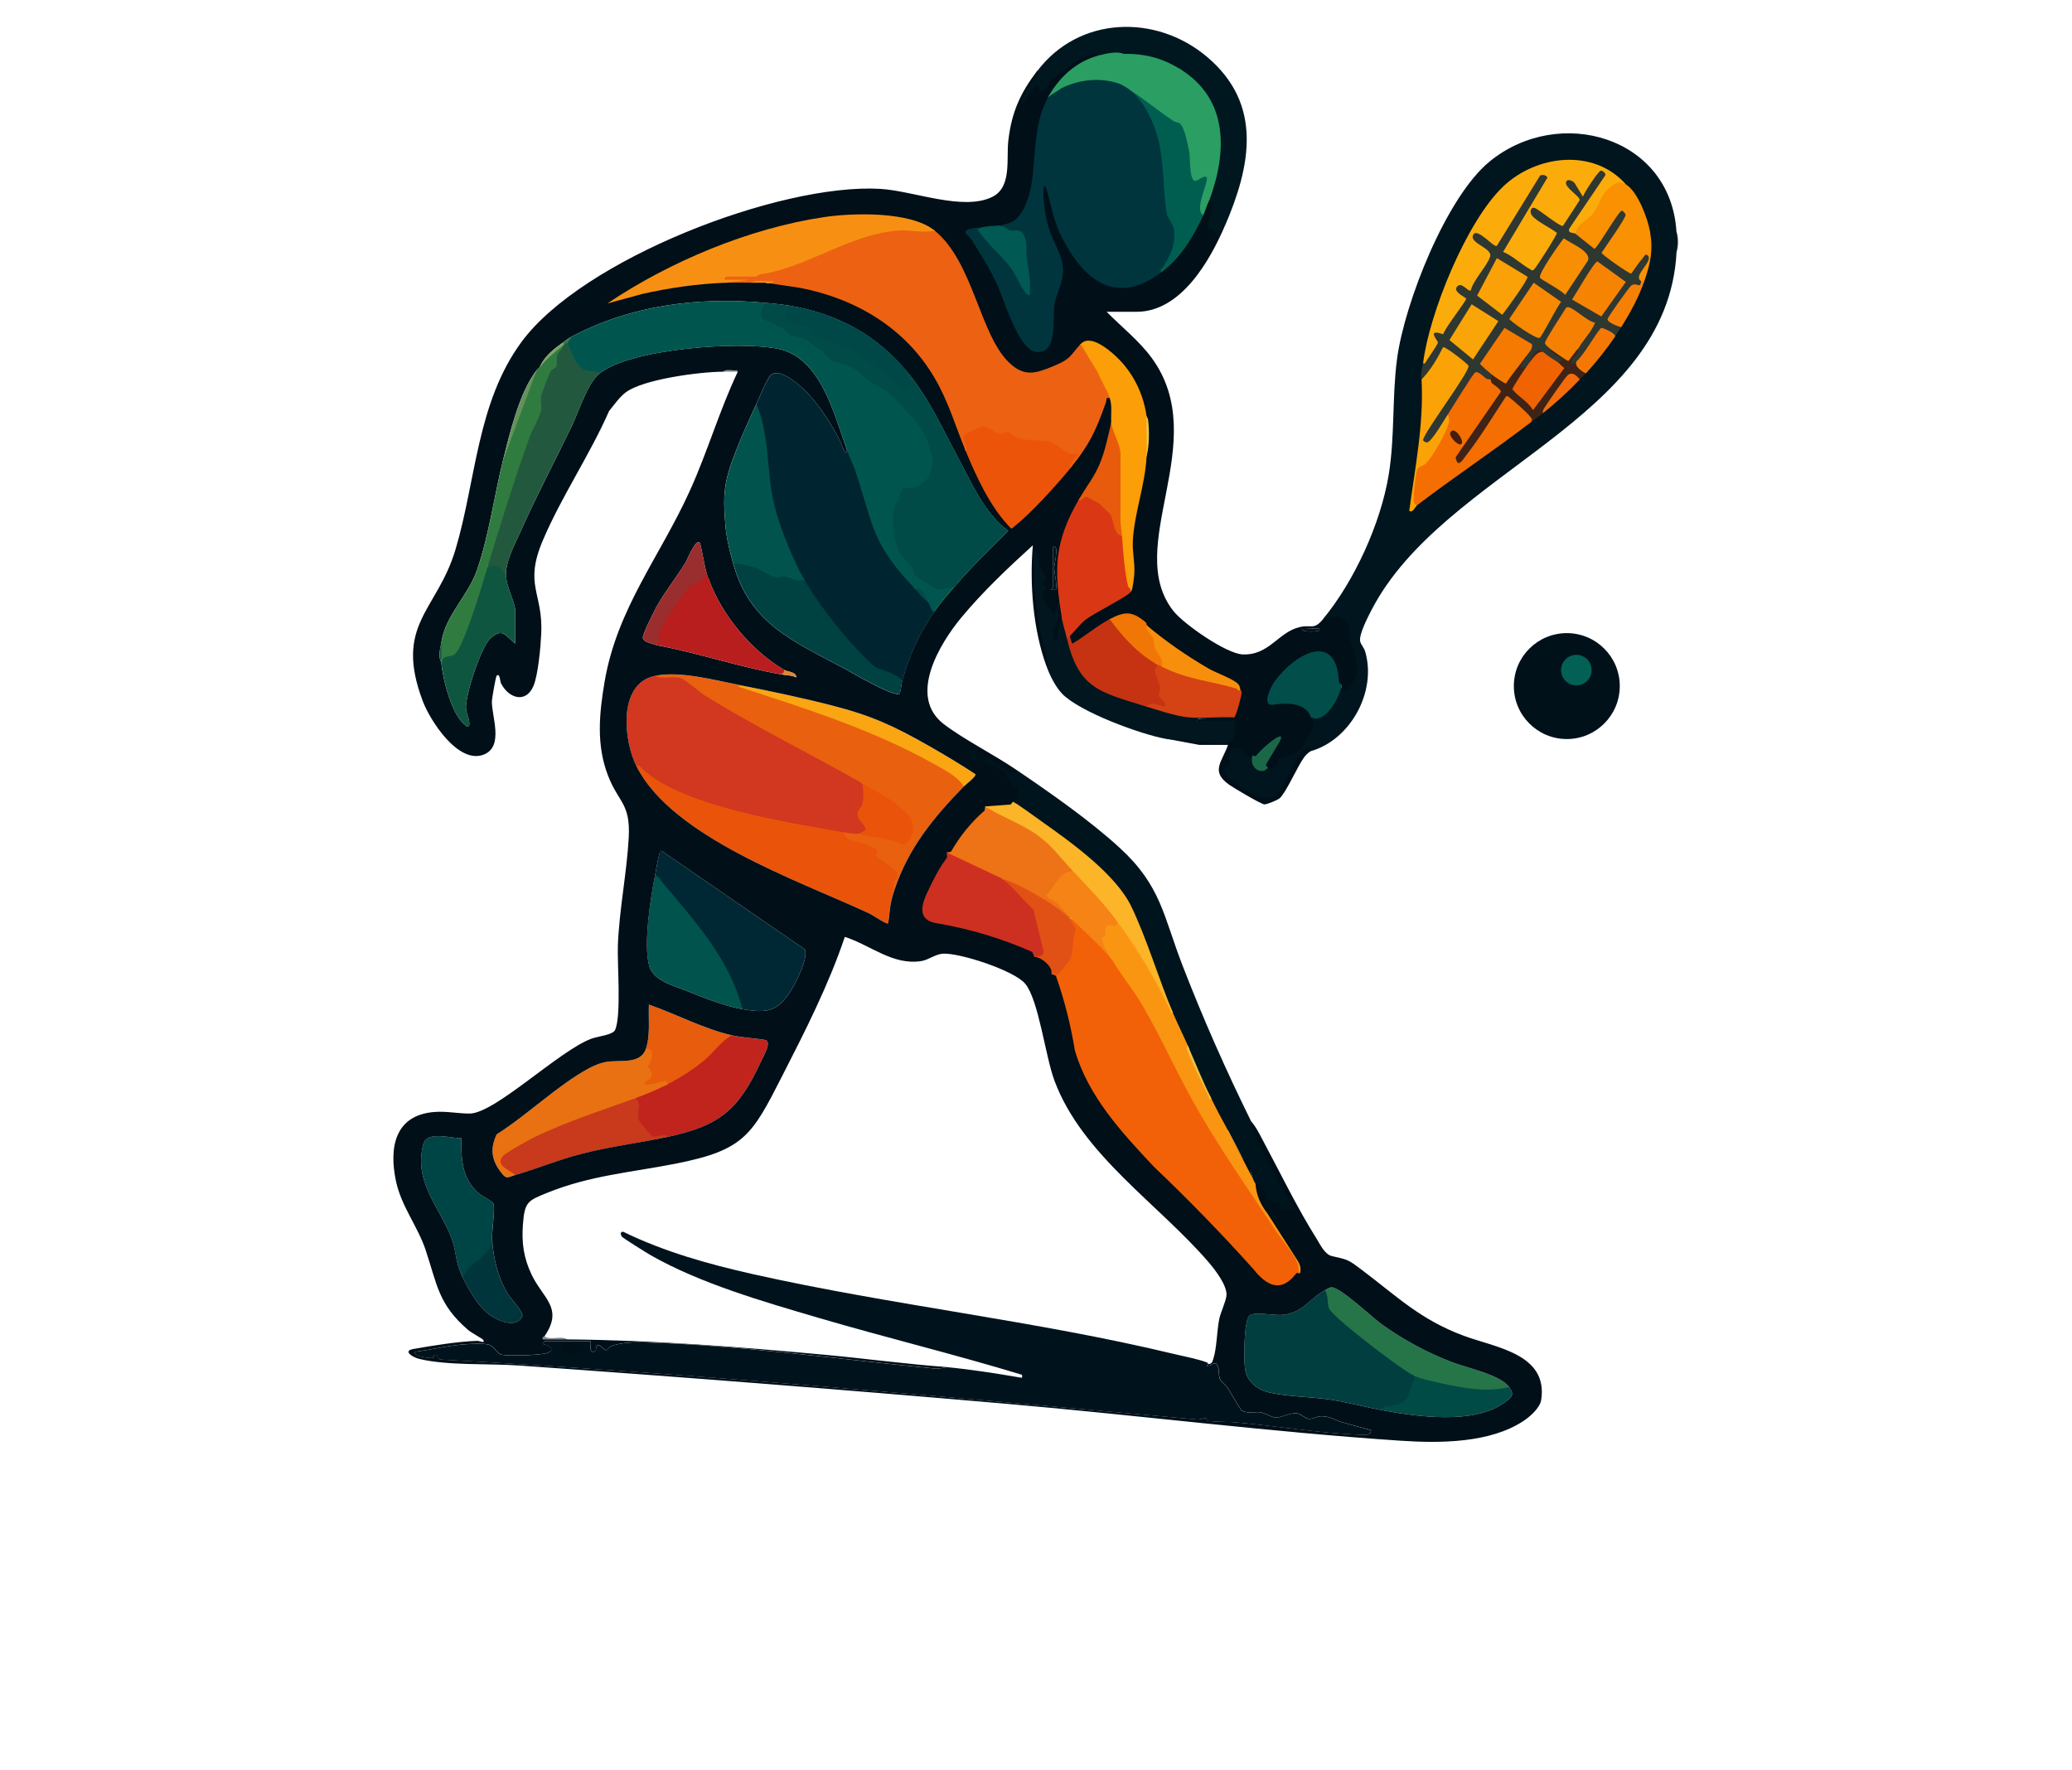 <svg xmlns="http://www.w3.org/2000/svg" width="55" height="47" viewBox="0 0 55 47" fill="none"><path d="M41.59 19.621C42.366 19.621 42.996 18.991 42.996 18.215C42.996 17.438 42.366 16.809 41.59 16.809C40.813 16.809 40.184 17.438 40.184 18.215C40.184 18.991 40.813 19.621 41.59 19.621Z" fill="#00111A"></path><path d="M44.504 6.69C44.512 6.525 44.514 6.324 44.504 6.16C44.572 6.283 44.573 6.559 44.504 6.69Z" fill="#B4BBBD"></path><path d="M41.843 18.197C42.068 18.197 42.249 18.015 42.249 17.791C42.249 17.567 42.068 17.385 41.843 17.385C41.619 17.385 41.438 17.567 41.438 17.791C41.438 18.015 41.619 18.197 41.843 18.197Z" fill="#026154"></path><path d="M26.888 21.289C26.898 21.232 26.983 20.974 26.97 20.963C26.963 20.957 26.88 20.972 26.827 20.922C26.769 20.868 26.695 20.667 26.6 20.578C26.435 20.424 25.985 20.253 25.763 20.229C25.687 20.221 25.617 20.27 25.541 20.252C25.465 20.234 25.195 20.063 25.135 19.984C25.373 19.944 25.414 20.182 25.665 20.065L25.627 19.865C25.729 19.822 25.808 19.813 25.919 19.831C26.122 19.865 25.973 19.94 25.991 20.106C26.114 20.167 26.154 19.98 26.174 19.984C26.209 19.992 26.626 20.291 26.712 20.343C26.775 20.381 26.9 20.494 26.97 20.432C27.87 21.043 28.926 21.779 29.724 22.511C30.821 23.517 30.88 24.314 31.385 25.621C31.931 27.035 32.544 28.419 33.21 29.77C33.616 30.594 34.032 31.413 34.514 32.197C34.418 32.345 34.301 32.172 34.209 32.177C34.153 32.18 34.109 32.248 34.086 32.248C34.018 32.249 33.925 32.024 33.863 31.99C33.772 31.942 33.673 32.016 33.663 32.01C33.611 31.976 33.462 31.495 33.333 31.442C33.219 31.474 33.158 31.354 33.251 31.279C33.191 31.067 33.111 30.906 33.01 30.794L32.599 30.015C32.347 29.816 32.169 29.48 32.15 29.159C31.909 28.719 31.675 28.254 31.538 27.773C31.305 27.562 31.124 27.188 31.13 26.876C30.798 26.249 30.549 25.58 30.305 24.913C29.962 23.705 29.061 22.921 28.085 22.219L26.889 21.378V21.289H26.888Z" fill="#00141E"></path><path d="M19.711 26.793C19.587 26.655 19.501 26.482 19.454 26.274C18.927 25.194 18.242 24.212 17.4 23.328L17.387 23.246C17.424 23.062 17.456 22.827 17.508 22.653C17.522 22.607 17.481 22.581 17.57 22.594L21.362 25.204C21.459 25.432 21.142 26.061 21.008 26.276C20.644 26.861 20.376 26.902 19.711 26.794V26.793Z" fill="#002834"></path><path d="M17.754 30.178C17.604 30.171 17.449 30.187 17.291 30.225C16.901 29.968 16.851 29.683 16.852 29.258L16.857 29.159L16.964 29.032C17.212 28.941 17.462 28.861 17.713 28.792L17.776 28.666C18.329 28.358 18.82 27.972 19.247 27.506L19.425 27.487C19.709 27.553 20.026 27.561 20.302 27.609C20.507 27.645 20.26 28.053 20.194 28.194C19.608 29.454 19.116 29.883 17.754 30.178Z" fill="#C0241D"></path><path d="M17.386 23.246C17.474 23.24 17.535 23.367 17.588 23.431C18.455 24.475 19.351 25.432 19.71 26.793C19.248 26.718 18.635 26.473 18.191 26.293C17.842 26.152 17.327 26.03 17.226 25.627C17.081 25.048 17.264 23.85 17.385 23.245L17.386 23.246Z" fill="#00544D"></path><path d="M12.29 33.929C12.063 33.473 12.129 33.239 11.972 32.84C11.652 32.028 10.969 31.361 11.239 30.37C11.335 30.018 11.967 30.222 12.248 30.218C12.235 30.775 12.264 31.307 12.716 31.686C12.813 31.768 13.075 31.888 13.097 31.958C13.146 32.118 13.05 32.665 13.063 32.909C13.059 33.116 13.05 33.286 12.868 33.415L12.511 33.713C12.447 33.828 12.373 33.9 12.289 33.928L12.29 33.929Z" fill="#004545"></path><path d="M19.425 27.487C19.141 27.644 18.955 27.93 18.71 28.138C18.421 28.384 18.048 28.617 17.712 28.792C17.541 28.704 17.469 28.878 17.243 28.877C16.667 28.874 17.221 28.594 17.226 28.564C17.241 28.466 17.112 28.388 17.106 28.316C17.1 28.258 17.359 28.036 17.142 27.854C17.268 27.498 17.208 27.045 17.224 26.672C17.95 26.925 18.667 27.311 19.426 27.487H19.425Z" fill="#E75C0D"></path><path d="M12.289 33.929C12.413 33.486 13.001 33.437 13.064 32.91C13.09 33.4 13.218 33.924 13.479 34.35C13.544 34.456 13.911 34.85 13.862 34.948C13.704 35.263 13.281 35.089 13.05 34.942C12.711 34.727 12.456 34.267 12.289 33.929Z" fill="#00353C"></path><path d="M29.497 25.449L29.652 25.546C30.413 26.646 31.08 27.812 31.652 29.045C32.55 30.544 33.469 31.997 34.409 33.407C34.515 33.549 34.55 33.683 34.514 33.809C34.346 34.046 34.077 34.271 33.769 34.207C33.486 34.149 32.799 33.264 32.558 33.012C31.267 31.67 29.046 29.819 28.499 28.059C28.314 27.466 28.207 26.33 27.908 25.856C27.846 25.753 27.945 25.734 28.036 25.802C28.063 25.795 28.322 25.461 28.351 25.399C28.369 25.361 28.469 24.72 28.466 24.684C28.373 24.566 28.35 24.468 28.398 24.389H28.439C28.895 24.587 29.216 25.044 29.499 25.449H29.497Z" fill="#F26108"></path><path d="M17.386 17.945C17.96 17.904 18.316 17.962 18.74 18.387C20.073 19.152 21.41 19.91 22.752 20.657L22.891 20.799C23.077 20.983 23.019 21.366 22.855 21.556L22.846 21.637C23.132 21.991 23.106 22.16 22.769 22.143C22.713 22.259 22.475 22.224 22.443 22.102L22.325 22.165C21.511 22.064 20.577 21.867 19.777 21.666C18.759 21.41 17.563 21.075 16.897 20.349C16.548 19.66 16.394 18.145 17.386 17.944V17.945Z" fill="#D2371F"></path><path d="M19.63 18.19C20.96 18.565 22.329 19.033 23.622 19.604C23.772 19.67 25.692 20.554 25.612 20.823C25.606 20.843 25.596 20.862 25.584 20.881C24.784 21.702 24.119 22.507 23.749 23.613C23.59 23.613 23.59 23.482 23.75 23.222L23.515 23.019C23.282 22.906 23.177 22.765 23.199 22.598C22.99 22.487 22.768 22.431 22.542 22.376C22.393 22.329 22.211 22.102 22.444 22.105C22.551 22.124 22.672 22.128 22.77 22.146C23.152 22.083 23.628 22.173 23.973 22.348C24.238 22.13 24.214 21.857 23.981 21.625C23.687 21.332 23.33 21.129 22.967 20.936L22.892 20.8C21.518 20.016 20.061 19.303 18.723 18.473C18.564 18.374 18.209 18.053 18.078 18.008C17.862 17.934 17.593 18.05 17.387 17.945C18.058 17.809 18.96 18.058 19.63 18.19Z" fill="#E9600E"></path><path d="M16.898 20.351C16.913 20.272 16.998 20.36 17.02 20.382C18.066 21.417 20.986 21.845 22.442 22.104C22.352 22.131 22.448 22.223 22.48 22.249C22.59 22.338 22.776 22.335 22.913 22.387C22.965 22.406 23.27 22.534 23.282 22.55C23.32 22.598 23.227 22.699 23.274 22.757C23.372 22.791 23.809 23.135 23.826 23.19C23.861 23.31 23.617 23.477 23.747 23.612C23.619 23.999 23.634 24.064 23.584 24.449C23.579 24.49 23.595 24.537 23.523 24.509C23.398 24.459 23.183 24.301 23.027 24.23C21.169 23.372 17.845 22.224 16.896 20.35L16.898 20.351Z" fill="#EA540A"></path><path d="M26.602 23.327C26.925 23.498 27.3 23.832 27.507 24.134C27.54 24.182 27.789 25.203 27.783 25.26C27.762 25.472 27.625 25.49 27.458 25.407C26.703 24.906 25.486 24.809 24.653 24.521C24.28 24.392 24.4 24.111 24.502 23.777C24.633 23.349 24.9 22.989 25.133 22.634L25.193 22.572L26.593 23.233L26.602 23.327Z" fill="#CD3021"></path><path d="M29.66 24.47C29.69 24.474 29.719 24.482 29.745 24.494C29.771 24.506 29.796 24.517 29.809 24.535C30.333 25.28 30.815 26.114 31.128 26.875C31.254 27.175 31.404 27.473 31.536 27.771C31.645 28.227 31.958 28.816 32.148 29.157C32.289 29.445 32.441 29.733 32.597 30.014L32.989 30.759C33.105 30.899 33.192 31.073 33.249 31.277C33.274 31.338 33.307 31.389 33.331 31.441C33.669 32.203 34.144 32.897 34.564 33.614C34.649 33.748 34.55 33.755 34.513 33.806C34.446 33.736 34.481 33.629 34.441 33.532C34.33 33.263 34.029 32.92 33.868 32.678C33.158 31.611 32.43 30.566 31.789 29.456C31.266 28.549 30.842 27.575 30.32 26.683C30.07 26.256 29.747 25.872 29.497 25.447L29.199 25.032C29.149 24.944 29.159 24.845 29.257 24.803C29.227 24.553 29.361 24.442 29.66 24.468V24.47Z" fill="#FA9512"></path><path d="M17.141 27.853C17.395 27.803 17.315 28.173 17.191 28.316C17.292 28.414 17.322 28.515 17.281 28.619C16.965 28.824 17.095 28.848 17.673 28.691L17.712 28.791C17.43 28.937 17.153 29.05 16.856 29.158L16.757 29.251C15.869 29.572 14.994 29.924 14.133 30.307C13.799 30.448 12.95 30.844 13.683 31.096L13.675 31.197C13.454 31.262 13.446 31.316 13.29 31.113C13.044 30.791 13.007 30.49 13.184 30.116C13.985 29.613 14.786 28.826 15.605 28.377C15.757 28.294 15.94 28.216 16.112 28.19C16.462 28.137 16.997 28.262 17.141 27.853Z" fill="#EA7111"></path><path d="M28.479 23.123L28.44 23.209C28.289 23.167 27.882 23.735 27.885 23.776C28.109 23.892 28.413 24.141 28.438 24.387H28.397L28.306 24.409C27.771 24.004 27.203 23.643 26.603 23.327L25.135 22.634C25.386 22.252 25.759 21.655 26.154 21.411L26.301 21.406C26.875 21.66 27.512 22.001 27.965 22.432C28.152 22.609 28.434 22.888 28.478 23.124L28.479 23.123Z" fill="#EE7216"></path><path d="M16.856 29.159C17.075 29.294 16.883 29.508 16.956 29.732C16.973 29.785 17.304 30.175 17.333 30.18C17.448 30.198 17.641 30.061 17.754 30.179C16.989 30.344 16.214 30.436 15.453 30.631C14.84 30.788 14.273 31.023 13.676 31.199C13.518 31.042 13.134 30.955 13.351 30.69C13.418 30.609 14.032 30.266 14.166 30.201C15.028 29.781 15.962 29.485 16.856 29.16V29.159Z" fill="#C9391C"></path><path d="M26.887 21.288C26.964 21.306 27.553 21.74 27.675 21.826C28.451 22.375 29.626 23.219 30.034 24.075C30.451 24.947 30.751 25.972 31.128 26.875C31.091 26.976 31.068 26.837 31.054 26.807C30.712 26.057 30.154 25.135 29.66 24.47L29.493 24.385C29.197 24.003 28.864 23.652 28.532 23.302L28.477 23.125C28.163 22.79 27.921 22.445 27.535 22.17C27.116 21.872 26.587 21.691 26.152 21.412C26.332 21.301 26.685 21.242 26.886 21.29L26.887 21.288Z" fill="#FCB428"></path><path d="M19.629 18.189C20.449 18.352 21.275 18.523 22.084 18.732C23.148 19.006 23.726 19.274 24.672 19.814C25.084 20.049 25.495 20.291 25.889 20.555C25.927 20.607 25.628 20.834 25.582 20.881C25.418 20.604 25.037 20.422 24.753 20.262C23.161 19.372 21.334 18.794 19.606 18.233L19.629 18.189Z" fill="#FAA512"></path><path d="M28.397 24.388C28.409 24.401 28.558 24.678 28.56 24.696C28.452 24.91 28.499 25.256 28.418 25.448C28.396 25.499 28.103 25.863 28.07 25.88C27.979 25.926 27.94 25.773 27.907 25.856C27.844 25.756 27.559 25.474 27.458 25.407C27.565 25.361 27.674 25.437 27.703 25.263L27.431 24.153C27.143 23.887 26.918 23.572 26.602 23.328C26.765 23.377 26.925 23.451 27.078 23.525C27.415 23.689 28.161 24.12 28.397 24.388Z" fill="#E15014"></path><path d="M32.597 30.016C32.662 30.134 32.972 30.737 33.012 30.783C33.021 30.793 33.082 30.749 33.108 30.79C33.122 30.812 33.214 31.193 33.25 31.281L32.598 30.017L32.597 30.016Z" fill="#000F18"></path><path d="M32.148 29.159C32.11 29.259 32.089 29.12 32.074 29.09C31.892 28.713 31.698 28.337 31.542 27.95C31.521 27.898 31.451 27.811 31.536 27.771C31.738 28.232 31.927 28.709 32.148 29.159Z" fill="#EAC041"></path><path d="M29.66 24.47C29.651 24.665 29.524 24.54 29.444 24.558C29.298 24.59 29.355 24.763 29.333 24.85C29.324 24.884 29.254 24.877 29.25 24.904C29.235 25.01 29.431 25.338 29.497 25.449C29.166 25.073 28.794 24.738 28.437 24.389C28.291 24.247 28.166 24.074 28.009 23.94C27.936 23.878 27.782 23.857 27.782 23.757C28.016 23.52 28.107 23.149 28.478 23.124C28.901 23.574 29.285 23.965 29.66 24.47Z" fill="#F68315"></path><path d="M22.891 20.8C23.379 21.079 23.654 21.191 24.07 21.599C24.269 21.795 24.305 22.077 24.132 22.306C23.947 22.552 23.903 22.358 23.718 22.318C23.434 22.256 23.067 22.201 22.769 22.146L22.975 22.042C22.973 21.876 22.774 21.795 22.764 21.637C22.755 21.476 22.857 21.469 22.889 21.35C22.934 21.181 22.917 20.971 22.891 20.8Z" fill="#EA540A"></path><path d="M32.066 36.214C32.068 36.224 31.974 36.282 32.087 36.256C32.168 36.238 32.244 36.161 32.29 36.214C32.381 36.32 32.329 36.484 32.382 36.611C32.417 36.696 32.525 36.752 32.573 36.828C32.701 37.028 32.817 37.243 32.948 37.441C33.116 37.544 33.306 37.477 33.454 37.496C33.573 37.511 33.769 37.64 33.881 37.638C33.987 37.636 34.245 37.511 34.408 37.521C34.522 37.528 34.644 37.661 34.742 37.671C34.833 37.68 34.954 37.602 35.063 37.601C35.309 37.599 35.438 37.704 35.604 37.754C35.863 37.831 36.128 37.899 36.389 37.969C36.398 38.106 36.266 38.097 36.164 38.094C35.09 38.062 33.903 37.862 32.82 37.765C32.588 37.744 32.312 37.754 32.083 37.728C32.006 37.719 32.028 37.646 32.007 37.647C31.938 37.651 31.868 37.695 31.759 37.686C25.068 37.084 18.376 36.46 11.664 36.094C11.503 35.844 11.526 36.043 11.486 36.053C11.406 36.075 10.911 35.994 11.023 35.889C11.489 35.829 11.959 35.708 12.43 35.685C12.577 35.678 12.852 35.663 12.982 35.703C13.119 35.745 13.193 35.944 13.327 35.969C13.518 36.005 14.317 35.982 14.505 35.926C14.761 35.85 14.588 35.718 14.406 35.684C14.394 35.669 14.459 35.603 14.467 35.603H15.67C15.667 35.671 15.651 35.871 15.732 35.888C15.84 35.91 15.826 35.732 15.834 35.725C15.91 35.658 16.034 35.859 16.093 35.845C16.132 35.836 16.163 35.76 16.201 35.746C16.507 35.631 16.87 35.631 17.201 35.642C19.694 35.721 22.333 36.095 24.825 36.336C24.945 36.348 25.115 36.294 25.131 36.296C25.757 36.356 26.456 36.464 27.078 36.572C27.157 36.586 27.127 36.571 27.129 36.5C25.342 35.955 23.521 35.515 21.728 34.988C20.267 34.558 18.596 34.079 17.274 33.326C17.174 33.269 16.535 32.871 16.506 32.83C16.469 32.778 16.459 32.685 16.549 32.705C17.636 33.236 18.814 33.564 19.993 33.829C23.673 34.655 27.499 35.064 31.167 35.948C31.434 36.012 31.795 36.078 32.043 36.174C32.069 36.184 32.061 36.198 32.064 36.214H32.066Z" fill="#00131D"></path><path d="M37.571 36.54C37.631 36.635 37.514 36.964 37.459 37.071C37.301 37.375 37.087 37.401 36.776 37.4C36.75 37.425 36.716 37.438 36.674 37.437C36.215 37.352 35.767 37.226 35.302 37.157C34.781 37.08 34.208 37.083 33.695 36.97C33.364 36.897 33.084 36.666 33.045 36.315C33.018 36.073 33.014 35.079 33.165 34.926C33.275 34.815 33.828 34.932 34.044 34.908C34.601 34.848 34.757 34.477 35.165 34.255C35.271 34.218 35.286 34.287 35.306 34.384L35.352 34.702C35.995 35.371 36.78 35.933 37.558 36.441L37.571 36.54Z" fill="#003E40"></path><path d="M40.058 36.826C40.036 36.873 40.002 36.906 39.958 36.931C39.58 37.144 38.075 36.782 37.585 36.635L37.571 36.541C37.207 36.378 35.858 35.319 35.532 35.012C35.466 34.95 35.308 34.809 35.278 34.736C35.217 34.589 35.275 34.409 35.166 34.257C35.218 34.229 35.292 34.178 35.349 34.178C35.583 34.178 36.406 34.962 36.662 35.146C37.24 35.563 37.875 35.907 38.54 36.163C38.94 36.317 39.825 36.499 40.058 36.826Z" fill="#257548"></path><path d="M40.058 36.826C40.215 37.045 40.119 37.102 39.925 37.243C39.119 37.829 37.594 37.609 36.674 37.438C36.676 37.28 36.971 37.33 37.083 37.297C37.483 37.18 37.376 36.84 37.571 36.541C37.739 36.617 38.072 36.684 38.263 36.726C38.849 36.855 39.465 36.969 40.058 36.826Z" fill="#004B45"></path><path d="M15.062 35.562C14.845 35.559 14.627 35.563 14.41 35.562C14.387 35.484 14.441 35.495 14.451 35.48C14.614 35.594 14.9 35.447 15.063 35.562L15.062 35.562Z" fill="#828A8E"></path><path d="M15.382 35.922C15.351 35.942 15.064 35.936 15.009 35.92C14.858 35.876 14.878 35.674 15.005 35.652C15.021 35.649 15.321 35.666 15.336 35.672C15.45 35.718 15.444 35.882 15.382 35.922Z" fill="#000F18"></path><path d="M44.503 6.161C44.544 6.335 44.542 6.517 44.503 6.691C44.276 11.168 38.326 12.496 36.408 16.191C36.312 16.377 36.071 16.84 36.104 17.024C36.119 17.105 36.207 17.195 36.238 17.299C36.548 18.36 35.852 19.637 34.798 19.942C34.794 19.944 34.772 19.895 34.72 19.919C34.682 19.938 34.605 20.027 34.576 20.067C34.398 20.312 34.114 20.985 33.929 21.154C33.809 21.262 33.578 21.317 33.422 21.256C33.311 21.213 32.785 20.878 32.663 20.793C32.511 20.684 32.369 20.537 32.429 20.331C32.444 20.282 32.538 20.323 32.553 20.308C32.575 20.287 32.516 20.134 32.531 20.064C32.539 20.024 32.691 19.773 32.717 19.756C32.864 19.666 33.12 20.029 33.247 20.064C33.289 20.155 33.333 20.247 33.379 20.341L33.655 20.39C33.667 20.384 33.696 20.404 33.738 20.363C33.804 20.299 33.853 20.125 33.9 20.085C33.961 20.035 34.179 20.015 34.295 19.951C34.573 19.794 34.775 19.352 34.796 19.044L34.857 18.983C35.223 19.015 35.424 18.529 35.519 18.235L35.611 18.189C35.595 18.264 35.628 18.314 35.696 18.244C36.16 17.773 35.861 17.508 35.745 17.014C35.707 16.849 35.722 16.671 35.694 16.543C35.669 16.428 35.215 16.517 35.121 16.433C35.952 15.427 36.65 13.896 36.862 12.607C37.03 11.584 36.948 10.547 37.084 9.527C37.279 8.059 38.385 5.228 39.547 4.283C41.391 2.782 44.351 3.627 44.501 6.158L44.503 6.161Z" fill="#00151E"></path><path d="M35.614 18.19C35.569 18.499 35.188 19.234 34.798 19.046C34.619 18.959 34.592 18.827 34.311 18.779C33.871 18.703 33.457 19.04 33.593 18.391C33.679 17.983 34.513 17.186 34.935 17.214C35.487 17.251 35.688 17.687 35.614 18.19Z" fill="#014E4A"></path><path d="M33.656 20.392C33.61 20.418 33.575 20.468 33.515 20.47C33.298 20.478 33.179 20.255 33.248 20.066C33.258 20.038 33.605 19.683 33.659 19.641C33.765 19.56 34.043 19.348 34.099 19.564C34.129 19.679 33.698 20.224 33.656 20.392Z" fill="#1B6849"></path><path d="M35.002 16.682C35.127 16.777 34.78 16.769 34.735 16.765C34.664 16.759 34.601 16.77 34.554 16.701L35.002 16.682Z" fill="#00151E"></path><path d="M37.776 9.626C37.866 9.451 37.967 9.275 38.078 9.098C37.923 8.892 37.975 8.683 38.262 8.772L38.811 7.96C38.4 7.735 38.578 7.3 38.991 7.598C39.167 7.321 39.329 7.043 39.477 6.763C39.335 6.645 39.191 6.525 39.046 6.404C38.997 5.845 39.465 6.227 39.695 6.431L40.836 4.595C40.973 4.523 41.147 4.577 41.143 4.74L40.746 5.439C40.768 5.475 41.416 5.907 41.455 5.891C41.488 5.878 41.839 5.327 41.833 5.292C41.173 4.835 41.642 4.356 42.012 5.046L42.258 4.67C42.362 4.375 42.755 4.449 42.663 4.72L41.74 6.086C41.787 6.11 41.819 6.134 41.811 6.199L41.898 6.164C42.039 6.291 42.183 6.396 42.328 6.48L42.931 5.588C43.079 5.422 43.292 5.62 43.2 5.801L42.621 6.709C42.827 6.874 43.041 7.023 43.266 7.16L43.585 6.738C43.978 6.556 43.698 7.156 43.591 7.327L43.563 7.463C43.624 7.592 43.55 7.653 43.343 7.647C43.139 7.915 42.937 8.188 42.759 8.476C42.909 8.529 43 8.599 43.032 8.687C42.976 8.777 42.927 8.846 42.869 8.932C42.757 8.903 42.64 8.86 42.519 8.802L41.987 9.561C41.957 9.613 41.905 9.609 41.85 9.585C41.807 9.759 41.707 9.799 41.637 9.609C41.741 9.504 41.825 9.387 41.891 9.258L41.861 9.15L42.22 8.631C42.212 8.596 41.647 8.213 41.616 8.233C41.573 8.26 41.1 9.049 41.095 9.099C41.186 9.164 41.221 9.231 41.198 9.3C41.217 9.365 41.405 9.473 41.532 9.541C41.589 9.648 41.45 9.701 41.361 9.626C41.25 9.712 40.902 9.48 40.953 9.341C40.788 9.282 40.687 9.458 40.627 9.586C40.675 9.703 40.631 9.763 40.505 9.749C40.174 9.987 40.381 9.625 40.505 9.464C40.458 9.407 40.48 9.33 40.572 9.235C40.592 9.174 39.985 8.807 39.951 8.825C39.906 8.848 39.392 9.601 39.387 9.651C39.541 9.751 39.615 9.852 39.608 9.953C39.69 10.036 39.691 10.074 39.567 10.075C39.505 10.177 39.382 10.14 39.199 9.964L38.519 11.017L38.425 11.012C38.439 11.204 38.11 11.719 37.96 11.799C37.74 11.915 37.666 11.686 37.763 11.502C38.135 10.938 38.502 10.372 38.863 9.802C38.955 9.722 38.4 9.324 38.364 9.331C38.212 9.578 38.044 9.821 37.857 10.06L37.731 10.075C37.7 9.914 37.755 9.761 37.772 9.626H37.776Z" fill="#2F3731"></path><path d="M43.158 4.896L43.086 4.949C42.897 4.858 42.7 5.106 42.603 5.25C42.473 5.58 42.302 5.818 42.01 6.019C41.954 6.12 41.888 6.181 41.813 6.2C41.716 6.17 41.61 6.187 41.658 6.066L42.613 4.653C42.629 4.6 42.538 4.521 42.491 4.531C42.426 4.544 42.053 5.108 42.017 5.222L41.794 4.855C41.751 4.802 41.596 4.73 41.569 4.836C41.532 4.986 41.947 5.21 41.931 5.317L41.487 5.997C41.43 6.036 40.864 5.576 40.754 5.527C40.632 5.473 40.588 5.629 40.673 5.731C40.805 5.888 41.158 6.048 41.327 6.183C41.331 6.241 40.762 7.13 40.713 7.162C40.658 7.198 40.649 7.165 40.608 7.142C40.371 7.011 40.155 6.792 39.899 6.687L41.078 4.712C41.031 4.643 40.958 4.632 40.882 4.659L39.733 6.527C39.652 6.585 39.202 6.013 39.101 6.242C39.003 6.465 39.629 6.588 39.554 6.814C39.469 7.072 39.116 7.42 39.04 7.71C38.971 7.762 38.786 7.452 38.671 7.616C38.568 7.762 38.916 7.891 38.918 7.934C38.92 7.99 38.345 8.723 38.308 8.875C37.842 8.709 38.181 9.055 38.169 9.099C38.153 9.157 37.939 9.462 37.884 9.551C37.872 9.57 37.802 9.716 37.777 9.627C37.944 8.307 38.926 5.883 39.896 4.956C40.78 4.111 42.304 3.926 43.16 4.896H43.158Z" fill="#FCAC0A"></path><path d="M39.569 10.075C39.702 10.123 39.944 10.276 39.903 10.449C39.503 11.024 39.111 11.598 38.73 12.173C39.149 11.647 39.55 11.077 39.934 10.463C40.061 10.334 40.646 10.956 40.728 11.078C40.71 11.13 40.677 11.176 40.629 11.216C39.643 11.972 38.595 12.667 37.611 13.418C37.59 13.448 37.551 13.479 37.527 13.463C37.426 13.394 37.563 12.432 37.656 12.322C38.054 12.063 38.309 11.466 38.426 11.012C38.529 10.856 39.097 9.921 39.16 9.887C39.236 9.846 39.388 10.004 39.45 10.051C39.489 10.08 39.558 10.067 39.568 10.074L39.569 10.075Z" fill="#F46E02"></path><path d="M43.158 4.896C43.471 5.081 43.739 5.801 43.8 6.151C43.886 6.653 43.81 6.994 43.648 7.465C43.611 7.536 43.586 7.548 43.566 7.465C43.31 7.323 43.926 6.926 43.728 6.772C43.669 6.726 43.623 6.836 43.597 6.865C43.487 6.985 43.398 7.136 43.298 7.264C43.242 7.268 42.513 6.759 42.513 6.711C42.6 6.571 43.169 5.781 43.151 5.697C43.147 5.671 43.066 5.59 43.056 5.59C42.971 5.588 42.389 6.609 42.322 6.608L41.812 6.201C41.877 5.925 42.157 5.844 42.301 5.65C42.462 5.436 42.469 5.201 42.709 4.997C42.871 4.857 42.972 4.786 43.158 4.896Z" fill="#F99102"></path><path d="M38.427 11.013C38.474 11.06 38.465 11.201 38.449 11.256C38.382 11.493 38.017 12.159 37.836 12.318C37.77 12.376 37.649 12.389 37.619 12.468C37.583 12.563 37.532 13.027 37.527 13.152C37.524 13.242 37.501 13.378 37.611 13.418C37.569 13.45 37.497 13.633 37.408 13.561C37.563 12.402 37.798 11.251 37.734 10.074C37.966 9.84 38.161 9.509 38.305 9.218C38.351 9.183 38.952 9.651 38.98 9.708C39.043 9.835 37.765 11.523 37.775 11.685C37.777 11.708 37.837 11.748 37.876 11.747C37.993 11.747 38.34 11.14 38.426 11.011L38.427 11.013Z" fill="#FBA306"></path><path d="M41.893 9.259C41.885 9.273 41.895 9.332 41.872 9.379C41.83 9.464 41.68 9.505 41.73 9.667C41.736 9.675 41.831 9.603 41.852 9.585C41.916 9.676 41.994 9.753 42.087 9.816L42.096 9.911C42.037 9.976 41.985 10.019 41.933 10.074L41.845 10.095C41.791 10.015 41.733 9.989 41.672 10.014C41.436 10.335 41.197 10.654 40.955 10.971C40.847 11.059 40.733 11.136 40.629 11.216C40.692 11.135 40.659 11.117 40.611 11.052C40.555 10.975 40.163 10.621 40.079 10.563C40.045 10.539 40.036 10.507 39.977 10.523C39.638 11.038 39.311 11.58 38.933 12.069C38.827 12.206 38.695 12.456 38.639 12.14L39.838 10.403C39.854 10.343 39.668 10.229 39.607 10.177C39.576 10.15 39.574 10.079 39.568 10.075L39.609 9.953C39.689 9.909 39.802 9.953 39.947 10.084L40.36 9.524L40.506 9.463L40.344 9.769L40.506 9.748C40.538 9.763 40.555 9.787 40.555 9.821L40.24 10.317C40.239 10.348 40.654 10.73 40.684 10.737C40.742 10.75 41.398 9.863 41.398 9.804C41.346 9.738 41.334 9.679 41.363 9.627L41.526 9.546C41.43 9.526 41.356 9.459 41.277 9.407C41.257 9.394 41.111 9.327 41.2 9.301C41.22 9.272 41.246 9.257 41.28 9.259L41.614 9.478C41.702 9.301 41.795 9.227 41.893 9.259Z" fill="#3F2316"></path><path d="M41.853 9.586C42.047 9.424 42.41 8.763 42.505 8.706C42.525 8.695 42.892 8.842 42.873 8.933C42.633 9.285 42.385 9.596 42.099 9.912C41.998 9.872 41.766 9.714 41.853 9.586Z" fill="#F57805"></path><path d="M43.647 7.464C43.494 7.905 43.279 8.292 43.035 8.687C42.954 8.667 42.658 8.562 42.672 8.469C42.68 8.415 43.25 7.617 43.297 7.583C43.403 7.505 43.49 7.594 43.527 7.568C43.56 7.545 43.555 7.474 43.564 7.464C43.572 7.457 43.624 7.469 43.647 7.464Z" fill="#F68005"></path><path d="M41.934 10.075C41.598 10.427 41.332 10.666 40.955 10.972C40.944 10.89 40.986 10.841 41.027 10.779C41.105 10.658 41.561 9.994 41.626 9.95C41.747 9.867 41.857 9.978 41.934 10.076V10.075Z" fill="#F36C09"></path><path d="M39.61 9.952C39.552 9.907 39.285 9.684 39.288 9.653L39.935 8.705L40.667 9.139C40.689 9.274 40.577 9.364 40.507 9.462C40.334 9.702 40.138 9.928 39.978 10.178C39.942 10.196 39.663 9.993 39.61 9.952Z" fill="#F57A02"></path><path d="M40.546 7.346C40.584 7.401 39.97 8.241 39.876 8.358L39.209 7.847L39.734 6.853L40.546 7.346Z" fill="#FAA107"></path><path d="M42.505 8.402L41.73 7.953C41.812 7.835 42.319 6.941 42.403 6.941L43.157 7.485L42.504 8.402H42.505Z" fill="#F68402"></path><path d="M40.868 8.969C40.783 9.019 40.065 8.516 40.065 8.465L40.711 7.506L41.44 8.015C41.328 8.138 40.94 8.927 40.868 8.969Z" fill="#F78A02"></path><path d="M40.879 7.377C40.821 7.277 41.404 6.457 41.511 6.326C41.68 6.461 42.257 6.674 42.148 6.923L41.546 7.831C41.476 7.723 40.903 7.42 40.878 7.377H40.879Z" fill="#F88F03"></path><path d="M40.957 9.341C41.122 9.485 41.205 9.515 41.365 9.626C41.408 9.656 41.467 9.739 41.527 9.769L40.692 10.89C40.557 10.65 40.31 10.546 40.146 10.334C40.14 10.3 40.46 9.814 40.509 9.749C40.549 9.695 40.589 9.638 40.631 9.586C40.69 9.457 40.794 9.282 40.957 9.341Z" fill="#F06302"></path><path d="M39.773 8.526L39.1 9.543L38.474 9.028L39.064 8.079L39.773 8.526Z" fill="#FAA507"></path><path d="M41.2 9.299C41.149 9.26 40.996 9.153 41.012 9.093C41.039 8.993 41.445 8.368 41.535 8.228C41.562 8.186 41.559 8.155 41.626 8.155C41.761 8.157 42.156 8.552 42.341 8.565C42.238 8.826 42.028 9.016 41.892 9.258C41.833 9.295 41.648 9.583 41.627 9.584C41.601 9.584 41.249 9.337 41.2 9.299Z" fill="#F68002"></path><path d="M40.956 9.34C40.816 9.326 40.714 9.482 40.63 9.585C40.649 9.437 40.808 9.211 40.956 9.34Z" fill="#3F2316"></path><path d="M38.794 11.787C38.722 11.861 38.425 11.575 38.51 11.463C38.621 11.316 38.874 11.704 38.794 11.787Z" fill="#471C0E"></path><path d="M29.172 1.47L29.093 1.578C28.598 1.784 28.174 2.115 27.826 2.571L27.846 2.706C27.613 3.376 27.488 4.081 27.473 4.82C27.377 5.379 27.166 6.129 26.48 5.996C26.456 6.116 26.14 6.13 26.072 6.037C25.973 6.098 25.86 6.141 25.733 6.165C26.288 7.004 26.741 7.893 27.096 8.833C27.819 9.954 27.933 8.673 27.913 8.046C28.23 7.331 28.163 6.85 27.793 6.172C27.709 5.91 27.515 5.108 27.66 4.904C27.697 4.854 27.829 4.882 27.843 4.959C28.093 6.297 29.081 8.383 30.703 7.219H30.843C31.229 6.785 31.553 6.308 31.817 5.789L31.944 5.709C31.892 5.598 31.919 5.395 32.066 5.383C32.056 5.338 32.059 5.305 32.106 5.301C32.123 5.289 32.141 5.28 32.158 5.276C32.319 5.247 32.191 5.896 32.154 6.005C32.224 6.018 32.282 6.056 32.316 6.12C32.365 5.997 32.495 5.776 32.514 5.994C32.117 6.916 31.352 8.278 30.169 8.278H29.375C29.765 8.674 30.247 9.056 30.573 9.505C32.196 11.729 29.79 14.512 31.151 16.226C31.427 16.572 32.55 17.355 32.983 17.374C33.694 17.405 33.929 16.778 34.504 16.648C34.822 16.576 34.874 16.736 35.124 16.433C35.639 16.285 35.844 16.428 35.822 16.967C35.967 17.289 36.028 17.606 36.005 17.917C35.959 18.109 35.602 18.568 35.614 18.186L35.541 18.111C35.483 16.741 34.38 17.346 33.84 18.081C33.746 18.209 33.483 18.716 33.767 18.714C34.133 18.656 34.658 18.639 34.797 19.042C34.947 19.124 34.786 19.456 34.715 19.589C34.535 19.926 34.333 20.071 33.955 20.143C33.846 20.421 33.746 20.502 33.656 20.388L33.599 20.307L33.969 19.689C34.191 19.252 33.37 19.973 33.34 20.076L33.248 20.061L33.167 20.113C32.792 19.713 32.602 19.75 32.635 20.3C32.413 20.434 32.489 20.516 32.651 20.678C32.873 20.898 33.681 21.451 33.931 21.026C34.108 20.74 34.273 20.446 34.428 20.145C34.493 20.005 34.772 19.666 34.797 19.94C34.727 19.981 34.666 20.04 34.617 20.106C34.437 20.349 34.147 21.031 33.969 21.192C33.919 21.239 33.63 21.359 33.56 21.356C33.478 21.352 32.734 20.911 32.623 20.831C32.123 20.472 32.44 20.232 32.596 19.777H31.841L30.965 19.614L31.044 19.541C31.492 19.568 31.939 19.607 32.386 19.659C32.632 19.682 32.749 19.504 32.739 19.125C32.73 19.157 32.718 19.203 32.691 19.207C32.593 19.219 31.907 19.225 31.837 19.207L31.779 19.125L31.732 19.094C32.069 19.07 32.411 19.053 32.758 19.044L32.715 18.965C32.779 18.739 32.847 18.521 32.922 18.31L32.697 18.135C31.896 17.756 31.014 17.299 30.434 16.597C30.226 16.432 30.014 16.36 29.799 16.38C29.665 16.452 29.55 16.47 29.456 16.434L29.392 16.562C29.233 16.684 28.593 17.136 28.456 17.142C28.407 17.144 28.329 16.916 28.395 16.883L28.389 16.777C28.631 16.396 29.512 15.909 29.931 15.683L30.026 15.701C29.965 14.679 29.994 13.693 30.285 12.674C30.291 12.457 30.34 12.269 30.434 12.112C30.474 11.762 30.486 11.398 30.434 11.052C30.329 10.918 30.261 10.748 30.229 10.544C29.985 9.916 29.407 9.058 28.681 9.136C28.709 9.373 28.367 9.608 28.162 9.721C27.067 10.318 26.61 9.763 26.139 8.739C25.878 7.987 25.549 7.275 25.148 6.604C24.991 6.449 24.878 6.288 24.808 6.119C24.05 5.824 23.3 5.727 22.48 5.784C20.422 5.928 18.361 6.795 16.588 7.846C17.349 7.623 18.192 7.482 19.009 7.436C19.049 7.434 19.091 7.445 19.134 7.456C19.178 7.468 19.221 7.486 19.262 7.505C19.505 7.467 19.736 7.467 19.954 7.505C20.075 7.481 20.203 7.463 20.322 7.505C20.428 7.536 20.506 7.52 20.556 7.458C23.116 7.652 25.16 9.374 25.622 11.95L25.753 12.051C25.887 12.396 26.573 13.836 26.857 13.925C26.957 13.957 28.165 12.609 28.328 12.401L28.436 12.398L28.442 12.335C28.802 11.808 29.119 11.198 29.302 10.555C29.36 10.464 29.407 10.465 29.456 10.562C29.633 10.613 29.622 11.114 29.497 11.214C29.535 11.715 29.345 12.212 29.113 12.649C29 12.864 28.846 13.134 28.64 13.253L28.643 13.41C28.099 14.295 28.052 15.288 28.25 16.287L28.191 16.433C28.183 16.62 28.162 16.804 28.127 16.986C27.715 17.142 27.921 16.565 28.02 16.343C27.825 16.317 27.555 15.911 27.591 15.702C27.665 15.606 27.666 15.59 27.631 15.475C27.785 15.419 27.538 15.051 27.526 15.071C27.375 15.321 27.787 17.204 27.898 17.601C27.913 17.695 27.875 17.731 27.782 17.698C27.422 16.724 27.328 15.505 27.416 14.477C26.759 15.074 26.087 15.709 25.52 16.393C24.938 17.095 24.093 18.491 25.053 19.225C25.587 19.633 26.378 20.03 26.968 20.431C26.977 20.541 26.91 20.548 26.819 20.506L26.22 20.108C25.995 20.277 25.86 20.183 25.927 19.915L25.733 19.913C25.756 20.058 25.713 20.144 25.608 20.169C26.09 20.121 26.684 20.394 26.878 20.861C27.116 20.88 27.059 21.242 26.886 21.287L26.828 21.359L26.151 21.409L26.137 21.517C25.78 21.828 25.483 22.194 25.241 22.615L25.131 22.632L25.14 22.766C24.921 23.054 24.765 23.371 24.613 23.697C24.419 24.112 24.377 24.462 24.945 24.525C25.805 24.679 26.623 24.928 27.401 25.274L27.456 25.405C27.639 25.4 27.966 25.687 27.905 25.854L28.029 25.907C28.253 26.549 28.421 27.208 28.532 27.887C28.884 29.104 29.777 30.07 30.63 30.976C31.553 31.855 32.432 32.759 33.266 33.689C33.635 34.154 34.013 34.331 34.416 33.798L34.511 33.806C34.535 33.672 34.523 33.596 34.432 33.449L33.644 32.218C33.453 31.972 33.347 31.712 33.328 31.441C33.404 31.367 33.48 31.424 33.554 31.61L33.691 31.908C33.889 31.842 33.98 31.983 34.071 32.135C34.206 32.068 34.297 32.107 34.413 32.175C33.971 31.459 33.553 30.715 33.23 29.938L33.206 29.768C33.322 29.889 33.419 30.08 33.498 30.23C33.964 31.098 34.431 32.068 34.953 32.895C35.047 33.046 35.166 33.305 35.355 33.348C35.782 33.445 35.779 33.436 36.139 33.707C37.089 34.421 37.694 35.034 38.864 35.467C39.7 35.776 41.099 35.945 40.91 37.167C40.877 37.38 40.618 37.606 40.446 37.721C39.553 38.316 38.221 38.319 37.182 38.25C33.709 38.019 30.215 37.573 26.742 37.272C22.422 36.897 18.096 36.557 13.774 36.253C12.976 36.197 11.884 36.26 11.134 36.079C10.951 36.035 10.682 35.866 10.97 35.815C11.482 35.724 12.162 35.615 12.675 35.598C12.713 35.597 12.912 35.685 12.816 35.56C12.802 35.542 12.507 35.379 12.43 35.313C11.63 34.626 11.604 34.1 11.297 33.183C11.088 32.558 10.653 32.028 10.511 31.359C10.322 30.468 10.477 29.605 11.53 29.522C11.848 29.497 12.178 29.566 12.469 29.564C13.14 29.559 14.845 27.891 15.7 27.576C15.867 27.514 16.267 27.476 16.326 27.347C16.497 26.976 16.383 25.598 16.401 25.098C16.438 24.147 16.637 23.179 16.689 22.245C16.739 21.321 16.421 21.32 16.14 20.593C15.823 19.775 15.906 18.942 16.049 18.099C16.383 16.144 17.52 14.778 18.314 13.024C18.782 11.992 19.098 10.893 19.584 9.869C19.465 9.83 19.303 9.838 19.177 9.869C18.584 9.871 17.07 10.067 16.607 10.419C16.444 10.543 16.294 10.756 16.166 10.916C15.659 12.071 14.902 13.187 14.412 14.34C13.9 15.543 14.418 15.727 14.367 16.823C14.351 17.166 14.286 17.91 14.162 18.208C13.963 18.686 13.498 18.544 13.296 18.135C13.278 18.1 13.267 17.852 13.182 17.942C13.159 17.967 13.06 18.537 13.057 18.614C13.044 19.003 13.386 19.814 12.845 20.032C12.174 20.304 11.421 19.14 11.223 18.616C10.45 16.57 11.604 16.225 12.091 14.589C12.637 12.759 12.656 10.695 13.841 9.081C15.454 6.884 20.688 4.862 23.358 5.014C24.244 5.064 25.561 5.612 26.34 5.227C26.863 4.969 26.709 4.234 26.765 3.737C26.852 2.981 27.081 2.473 27.535 1.876C27.674 1.872 27.655 1.977 27.477 2.191C27.573 2.186 27.636 2.228 27.665 2.32C27.803 2.002 28.87 1.229 29.154 1.359C29.184 1.373 29.178 1.428 29.166 1.469L29.172 1.47ZM15.184 8.932C15.059 8.998 15.041 9.023 14.94 9.095C14.7 9.267 14.447 9.461 14.328 9.747C14.309 9.769 14.277 9.789 14.245 9.829C13.789 10.4 13.523 11.532 13.348 12.235C13.124 13.14 12.975 14.224 12.666 15.121C12.425 15.826 11.828 16.32 11.717 17.047C11.694 17.207 11.614 17.427 11.717 17.577C11.717 17.591 11.716 17.604 11.717 17.618C11.755 18.036 11.992 18.972 12.329 19.229C12.37 19.26 12.38 19.308 12.45 19.29C12.486 19.119 12.386 18.98 12.37 18.822C12.335 18.493 12.764 17.197 13.002 16.966C13.326 16.652 13.412 16.864 13.675 17.088V16.211C13.675 15.985 13.434 15.583 13.43 15.253C13.425 14.878 13.688 14.405 13.844 14.056C14.257 13.131 14.739 12.227 15.178 11.312C15.364 10.923 15.602 10.156 15.918 9.911C16.762 9.252 19.613 9.051 20.648 9.259C21.785 9.487 22.142 10.995 22.483 11.95C22.465 12.182 22.311 11.724 22.3 11.704C22.07 11.267 21.784 10.801 21.442 10.441C21.271 10.26 20.715 9.745 20.463 9.953C20.366 10.034 20.148 10.573 20.076 10.727C19.887 11.132 19.688 11.577 19.526 11.992C19.213 12.8 19.181 13.125 19.261 14.009C19.288 14.312 19.381 14.673 19.463 14.968C19.91 16.572 21.067 17.026 22.412 17.749C22.616 17.859 23.735 18.517 23.869 18.417C23.912 18.386 23.924 18.154 23.948 18.067C24.145 17.381 24.396 16.817 24.805 16.232C24.965 16.001 25.151 15.793 25.334 15.58C25.782 15.058 26.276 14.578 26.761 14.092C26.127 13.621 25.817 12.867 25.451 12.189C25.03 11.41 24.683 10.616 24.11 9.912C23.294 8.906 22.248 8.336 20.971 8.118C20.756 8.081 20.495 8.056 20.277 8.036C18.52 7.882 16.758 8.101 15.181 8.933L15.184 8.932ZM17.427 17.129C18.532 17.335 19.625 17.709 20.73 17.904C20.866 17.928 21.009 17.924 21.137 17.986C21.137 17.831 20.919 17.845 20.811 17.782C19.944 17.274 19.154 16.322 18.814 15.376C18.727 15.25 18.61 14.427 18.569 14.398C18.457 14.318 18.244 14.86 18.194 14.94C17.95 15.335 17.643 15.718 17.419 16.124C17.354 16.243 17.044 16.86 17.064 16.938C17.096 17.066 17.326 17.082 17.427 17.13L17.427 17.129ZM27.948 14.519V15.6C27.948 15.609 27.887 15.646 27.907 15.661H28.029C28.064 15.461 27.985 15.259 27.985 15.07C27.985 14.969 28.026 14.861 28.03 14.746C28.034 14.664 28.072 14.481 27.948 14.519ZM35.002 16.681L34.554 16.701C34.602 16.77 34.664 16.758 34.736 16.765C34.781 16.769 35.127 16.776 35.002 16.681ZM17.387 17.944C16.395 18.145 16.549 19.661 16.898 20.35C17.846 22.224 21.172 23.372 23.029 24.23C23.183 24.301 23.399 24.459 23.524 24.509C23.596 24.537 23.579 24.49 23.585 24.449C23.636 24.065 23.619 23.999 23.748 23.612C24.119 22.506 24.784 21.701 25.584 20.88C25.63 20.833 25.928 20.606 25.89 20.553C25.495 20.29 25.084 20.047 24.674 19.812C23.727 19.273 23.149 19.004 22.085 18.73C21.276 18.522 20.451 18.35 19.631 18.188C18.96 18.056 18.058 17.808 17.387 17.943L17.387 17.944ZM17.387 23.246C17.265 23.851 17.082 25.048 17.227 25.628C17.328 26.032 17.843 26.153 18.192 26.294C18.637 26.474 19.25 26.718 19.712 26.794C20.377 26.903 20.645 26.862 21.009 26.276C21.142 26.061 21.459 25.433 21.363 25.204L17.57 22.594C17.483 22.581 17.523 22.607 17.509 22.653C17.456 22.827 17.424 23.062 17.387 23.246ZM14.45 35.479C14.441 35.493 14.387 35.483 14.409 35.56C14.627 35.562 14.845 35.558 15.062 35.56C17.346 35.58 19.616 35.757 21.892 35.968C22.973 36.068 24.05 36.216 25.134 36.294C25.117 36.292 24.948 36.346 24.828 36.334C22.335 36.093 19.698 35.718 17.203 35.64C16.872 35.63 16.509 35.629 16.203 35.744C16.166 35.758 16.134 35.834 16.096 35.843C16.037 35.857 15.912 35.656 15.836 35.723C15.829 35.73 15.842 35.908 15.735 35.886C15.653 35.869 15.671 35.669 15.672 35.601H14.47C14.461 35.601 14.396 35.667 14.409 35.682C14.591 35.716 14.764 35.848 14.508 35.924C14.319 35.98 13.521 36.003 13.329 35.967C13.195 35.941 13.12 35.743 12.985 35.701C12.854 35.661 12.579 35.676 12.432 35.683C11.961 35.706 11.492 35.827 11.025 35.887C10.914 35.992 11.409 36.073 11.489 36.051C11.527 36.04 11.505 35.841 11.666 36.092C18.378 36.458 25.07 37.082 31.762 37.684C31.87 37.694 31.939 37.649 32.01 37.645C32.031 37.644 32.008 37.717 32.086 37.726C32.315 37.752 32.59 37.742 32.822 37.763C33.906 37.86 35.092 38.059 36.166 38.092C36.269 38.095 36.401 38.105 36.392 37.967C36.132 37.897 35.865 37.829 35.606 37.752C35.441 37.703 35.312 37.598 35.066 37.599C34.956 37.599 34.836 37.678 34.745 37.669C34.647 37.659 34.525 37.526 34.41 37.519C34.248 37.509 33.989 37.634 33.883 37.636C33.772 37.639 33.575 37.509 33.456 37.494C33.309 37.475 33.118 37.543 32.95 37.439C32.819 37.241 32.703 37.026 32.575 36.826C32.526 36.751 32.419 36.694 32.385 36.609C32.331 36.482 32.385 36.318 32.292 36.212C32.246 36.159 32.17 36.235 32.09 36.254C31.977 36.28 32.071 36.221 32.069 36.212C32.164 36.217 32.179 36.159 32.205 36.083C32.3 35.793 32.3 35.34 32.364 35.02C32.401 34.837 32.544 34.548 32.556 34.392C32.575 34.126 32.257 33.716 32.089 33.519C30.759 31.967 28.724 30.663 27.989 28.688C27.745 28.032 27.573 26.556 27.215 26.119C26.925 25.766 25.482 25.297 25.034 25.319C24.832 25.329 24.652 25.485 24.453 25.516C23.7 25.635 23.102 25.089 22.425 24.873C21.997 26.145 21.378 27.363 20.767 28.558C19.96 30.14 19.765 30.534 17.927 30.896C16.755 31.126 15.668 31.207 14.536 31.664C14.004 31.879 13.925 31.906 13.88 32.518C13.845 33.006 13.902 33.401 14.111 33.84C14.415 34.478 14.967 34.726 14.454 35.476L14.45 35.479ZM17.142 27.853C16.997 28.262 16.462 28.137 16.113 28.19C15.941 28.216 15.758 28.293 15.605 28.377C14.787 28.826 13.986 29.612 13.184 30.116C13.007 30.49 13.044 30.791 13.29 31.113C13.445 31.317 13.454 31.263 13.675 31.197C14.273 31.021 14.839 30.786 15.453 30.629C16.213 30.434 16.988 30.343 17.753 30.177C19.116 29.883 19.608 29.454 20.195 28.193C20.261 28.051 20.508 27.643 20.302 27.608C20.026 27.56 19.709 27.551 19.425 27.486C18.666 27.31 17.95 26.923 17.224 26.671C17.209 27.044 17.267 27.497 17.142 27.853ZM12.29 33.929C12.457 34.267 12.711 34.727 13.05 34.942C13.281 35.088 13.704 35.262 13.863 34.948C13.912 34.85 13.544 34.456 13.479 34.35C13.219 33.924 13.091 33.4 13.065 32.91C13.052 32.667 13.146 32.119 13.098 31.959C13.075 31.889 12.815 31.769 12.717 31.687C12.265 31.307 12.235 30.776 12.249 30.219C11.969 30.223 11.335 30.018 11.239 30.371C10.97 31.362 11.653 32.03 11.973 32.841C12.13 33.24 12.065 33.474 12.29 33.93L12.29 33.929ZM35.166 34.256C34.758 34.478 34.6 34.849 34.044 34.909C33.828 34.932 33.276 34.816 33.166 34.927C33.014 35.079 33.019 36.074 33.045 36.316C33.084 36.666 33.364 36.898 33.696 36.971C34.209 37.084 34.782 37.081 35.303 37.158C35.767 37.226 36.215 37.352 36.675 37.438C37.594 37.609 39.12 37.829 39.925 37.243C40.12 37.102 40.215 37.045 40.059 36.826C39.825 36.499 38.94 36.317 38.539 36.163C37.873 35.907 37.239 35.563 36.661 35.146C36.407 34.962 35.583 34.179 35.349 34.178C35.291 34.178 35.218 34.227 35.166 34.256Z" fill="#000F18"></path><path d="M32.515 5.997C32.478 5.896 32.455 6.036 32.441 6.066C32.409 6.137 32.356 6.201 32.351 6.283C32.318 6.308 32.244 6.143 32.21 6.117C32.164 6.082 32.078 6.084 32.07 6.076C32.033 6.035 32.26 5.427 32.107 5.305C32.098 5.283 32.091 5.261 32.096 5.242C32.387 4.049 32.575 2.774 31.388 1.973L31.332 1.839L31.189 1.849C30.811 1.628 30.379 1.516 29.942 1.513L29.823 1.431L29.579 1.415C29.547 1.513 29.246 1.568 29.171 1.472C29.133 1.397 29.032 1.443 28.973 1.457C28.658 1.534 28.139 1.902 27.905 2.143C27.827 2.224 27.704 2.508 27.583 2.405C27.561 2.386 27.631 2.238 27.478 2.286C27.454 2.294 27.224 2.636 27.192 2.694C27.11 2.711 27.119 2.659 27.14 2.601C27.191 2.459 27.405 2.165 27.499 2.022C27.517 1.994 27.615 1.892 27.539 1.879C28.643 0.425 30.688 0.364 32.044 1.513C33.529 2.771 33.2 4.409 32.515 5.997Z" fill="#001720"></path><path d="M27.785 17.701C27.858 17.668 27.805 17.567 27.79 17.513C27.535 16.542 27.392 15.614 27.459 14.602C27.578 14.682 27.543 14.877 27.593 15.018C27.625 15.11 27.774 15.285 27.778 15.364C27.781 15.419 27.715 15.453 27.71 15.487C27.702 15.54 27.775 15.576 27.776 15.602C27.777 15.63 27.687 15.676 27.669 15.732C27.614 15.908 27.909 16.125 27.968 16.314L28.11 15.989C28.101 16.112 28.12 16.304 28.091 16.417C28.06 16.538 27.963 16.607 27.962 16.833C27.962 16.954 28.052 17.057 28.07 16.907C28.093 16.715 28.073 16.619 28.192 16.438C28.324 16.486 28.419 16.827 28.314 16.927C28.363 16.984 28.407 17.046 28.446 17.115C28.637 18.129 29.465 18.422 30.358 18.653L30.435 18.762L30.524 18.738C31.23 18.951 31.902 19.02 32.646 18.961L32.759 19.048C32.504 19.131 32.194 19.078 31.923 19.089C31.873 19.091 31.772 19.058 31.781 19.13H32.739C32.863 19.13 32.767 19.577 32.697 19.659C32.528 19.857 31.964 19.65 31.72 19.7C31.504 19.604 31.132 19.648 30.965 19.619C30.299 19.505 28.651 18.899 28.192 18.416C28.016 18.231 27.872 17.941 27.784 17.703L27.785 17.701Z" fill="#01161F"></path><path d="M19.589 9.87C19.453 9.87 19.317 9.87 19.181 9.87C19.276 9.784 19.449 9.845 19.568 9.83L19.589 9.87Z" fill="#8C9192"></path><path d="M29.66 2.205C29.753 2.087 30.064 2.272 30.027 2.409C30.623 2.813 30.805 3.466 30.91 4.147L31.049 5.633C31.421 6.208 31.238 6.761 30.843 7.221C29.645 8.126 28.791 7.472 28.203 6.334C27.953 5.85 27.936 5.558 27.791 5.074C27.776 5.019 27.776 4.95 27.704 4.937C27.683 5.323 27.735 5.71 27.848 6.078C27.968 6.466 28.235 6.802 28.218 7.235C28.209 7.512 28.041 7.791 27.994 8.061C27.927 8.44 28.101 9.437 27.483 9.341C27.04 9.272 26.655 7.976 26.488 7.601C26.282 7.142 26.032 6.747 25.764 6.327C25.733 6.28 25.628 6.203 25.623 6.181C25.596 6.057 25.98 6.041 26.072 6.039L26.079 6.143C26.555 6.609 26.948 7.122 27.262 7.684C27.316 7.729 27.151 6.387 27.117 6.312C27.101 6.273 27.079 6.231 27.041 6.21C26.828 6.224 26.602 6.149 26.48 5.998C26.776 5.936 26.948 5.909 27.117 5.637C27.639 4.799 27.267 3.576 27.826 2.573C28.052 2.273 28.343 2.148 28.715 2.078C29.003 2.024 29.456 1.981 29.66 2.205Z" fill="#00353E"></path><path d="M24.808 6.12C25.837 6.955 26.005 8.879 26.786 9.626C27.188 10.011 27.484 9.917 27.946 9.727C28.43 9.528 28.374 9.477 28.681 9.137C28.71 9.124 28.756 9.107 28.77 9.126C28.999 9.435 29.392 10.13 29.512 10.478L29.456 10.565C29.346 10.541 29.378 10.621 29.355 10.686C29.092 11.428 28.934 11.781 28.437 12.4C28.238 12.444 28.354 12.236 28.44 12.152C28.222 12.026 28.003 11.907 27.784 11.795C27.378 11.823 27.022 11.739 26.716 11.545C26.533 11.611 26.327 11.562 26.097 11.396L25.657 11.605C25.762 11.839 25.751 11.954 25.625 11.951C25.352 11.292 25.172 10.649 24.801 10.022C24.03 8.715 22.738 7.94 21.263 7.647L20.324 7.506C20.246 7.46 20.073 7.485 19.957 7.506C19.727 7.507 19.493 7.498 19.264 7.506L19.271 7.464L19.917 7.424L19.25 7.465L19.223 7.424C19.118 7.356 19.172 7.282 19.284 7.342C19.288 7.311 19.297 7.264 19.32 7.26C19.375 7.251 19.963 7.249 20.002 7.26L20.059 7.342L20.05 7.257C20.898 7.035 21.724 6.737 22.531 6.361C23.263 6.059 24.05 5.944 24.81 6.118L24.808 6.12Z" fill="#EC6212"></path><path d="M20.077 10.728C20.149 10.574 20.367 10.034 20.465 9.954C20.717 9.746 21.273 10.261 21.444 10.442C21.784 10.802 22.07 11.268 22.302 11.705C22.313 11.725 22.466 12.184 22.484 11.951C22.654 12.047 22.804 12.382 22.729 12.563L22.843 12.651C23.134 13.703 23.43 14.702 24.254 15.475L24.279 15.621C24.426 15.705 24.548 15.827 24.646 15.988C24.751 15.998 24.806 16.08 24.809 16.233C24.401 16.818 24.149 17.382 23.953 18.068C23.834 18.065 23.711 18.019 23.585 17.929C23.231 17.849 23.03 17.66 22.784 17.393C22.251 16.815 21.747 16.209 21.342 15.532L21.344 15.376L21.23 15.34C20.556 14.159 20.324 12.889 20.226 11.544C20.147 11.269 20.098 10.996 20.08 10.728H20.077Z" fill="#002531"></path><path d="M20.281 8.036C20.371 8.069 20.374 8.165 20.288 8.325L20.302 8.406C20.567 8.507 20.823 8.615 21.019 8.829C21.441 8.923 21.808 9.145 22.121 9.494C22.526 9.606 22.833 9.752 23.133 10.06C24.049 10.477 25.778 12.465 24.185 13.044C24.025 12.973 23.941 13.057 23.933 13.296C23.6 13.809 23.816 14.603 24.256 15.005C24.29 15.208 24.718 15.519 24.893 15.569L25.269 15.508L25.336 15.58C25.153 15.794 24.967 16.001 24.806 16.232C24.718 16.26 24.701 16.098 24.643 15.987C24.545 15.828 24.423 15.705 24.276 15.62C23.146 14.415 23.213 14.057 22.726 12.562C22.817 12.45 22.87 12.306 22.885 12.129C22.921 11.99 23.024 11.909 23.193 11.887C23.231 11.714 23.321 11.619 23.462 11.602L23.092 11.078C23.053 10.807 22.972 10.766 22.849 10.957C22.609 11.127 22.471 10.794 22.744 10.726C22.593 10.685 22.567 10.658 22.6 10.499C22.464 10.451 22.394 10.388 22.359 10.246C22.026 10.187 21.79 10.127 21.691 9.763C21.516 9.525 21.34 9.363 21.062 9.253C20.97 9.216 20.692 9.157 20.647 9.26C19.612 9.052 16.762 9.254 15.917 9.912C15.6 10.001 15.398 9.895 15.21 9.624C15.129 9.506 14.969 9.208 15.06 9.096C15.05 9.046 15.09 8.992 15.182 8.933C16.759 8.101 18.521 7.882 20.279 8.036H20.281Z" fill="#00564E"></path><path d="M20.974 8.117C21.097 8.194 21.022 8.246 20.929 8.307C20.919 8.443 20.969 8.483 21.093 8.515C21.41 8.508 21.611 8.612 21.696 8.826C22.491 9.1 23.204 9.498 23.799 10.107C24.099 10.344 24.12 10.291 24.003 9.97C24.001 9.903 24.049 9.893 24.114 9.911C24.686 10.615 25.034 11.409 25.455 12.188C25.821 12.865 26.13 13.62 26.764 14.091C26.279 14.578 25.785 15.057 25.338 15.579L24.879 15.654L24.278 15.274C24.238 14.982 23.974 14.871 23.862 14.629C23.704 14.286 23.65 13.767 23.757 13.407C23.773 13.354 23.836 13.324 23.86 13.265C23.891 13.186 23.864 13.104 23.932 13.011C24.038 12.866 24.094 12.978 24.206 12.96C24.33 12.94 24.575 12.774 24.645 12.664C24.704 12.571 24.777 12.292 24.76 12.185C24.749 12.119 24.636 11.763 24.606 11.683C24.456 11.276 24.103 10.964 23.808 10.646C23.452 10.261 23.503 10.392 23.109 10.141C22.957 10.044 22.787 9.835 22.593 9.74C22.451 9.671 22.216 9.643 22.078 9.561C21.98 9.503 21.907 9.361 21.805 9.304C21.565 9.169 21.574 9.141 21.397 9.019C21.278 8.936 21.106 8.955 20.985 8.901C20.891 8.86 20.834 8.737 20.769 8.708C20.62 8.641 20.611 8.628 20.502 8.57C20.378 8.504 20.198 8.524 20.205 8.342C20.209 8.242 20.292 8.144 20.281 8.035C20.499 8.054 20.76 8.08 20.974 8.117Z" fill="#004A48"></path><path d="M24.808 6.12C24.505 6.197 24.181 6.096 23.85 6.12C22.551 6.215 21.44 7.097 20.198 7.28C20.146 7.288 20.074 7.343 20.057 7.343H19.282C19.275 7.343 19.218 7.398 19.221 7.425H19.914L19.262 7.507C18.517 7.534 17.779 7.639 17.051 7.804L16.122 8.057C17.772 6.946 19.884 6.062 21.863 5.765C22.643 5.648 24.175 5.607 24.808 6.12Z" fill="#F79012"></path><path d="M21.341 15.376C21.336 15.523 21.21 15.505 21.09 15.476C20.907 15.389 20.78 15.373 20.583 15.409C20.243 15.222 19.891 15.101 19.526 15.049L19.465 14.969C19.383 14.674 19.289 14.312 19.262 14.009C19.183 13.127 19.215 12.802 19.528 11.992C19.689 11.576 19.889 11.133 20.077 10.727C20.439 11.565 20.339 12.509 20.546 13.379C20.683 13.954 21.045 14.864 21.342 15.377L21.341 15.376Z" fill="#00544D"></path><path d="M15.062 9.097C15.169 9.34 15.235 9.593 15.443 9.776C15.591 9.905 15.758 9.801 15.918 9.913C15.603 10.159 15.365 10.925 15.178 11.314C14.739 12.228 14.257 13.132 13.844 14.058C13.688 14.407 13.426 14.88 13.43 15.255C13.34 15.256 13.249 15.203 13.158 15.097C13.056 15.114 12.983 15.098 12.94 15.051C12.944 14.963 12.95 14.875 12.962 14.789C12.974 14.703 12.987 14.617 13.011 14.535C13.367 13.314 13.755 12.053 14.269 10.924C14.258 10.507 14.367 9.972 14.696 9.69C14.681 9.5 14.762 9.33 14.938 9.179C14.908 9.14 14.929 9.123 14.979 9.138C14.962 9.091 15.024 9.061 15.061 9.097H15.062Z" fill="#22593E"></path><path d="M29.782 14.234L29.87 14.328C29.905 14.792 29.957 15.25 30.026 15.702C29.939 15.84 29.037 16.274 28.806 16.46C28.649 16.586 28.535 16.76 28.395 16.885C28.422 16.996 28.399 17 28.314 16.926C28.279 16.773 28.216 16.587 28.192 16.437C27.973 15.126 27.971 14.409 28.64 13.256C28.689 13.219 28.756 13.17 28.838 13.11C29.422 13.289 29.59 13.71 29.782 14.234Z" fill="#DA3815"></path><path d="M21.342 15.376C21.766 16.108 22.469 16.991 23.079 17.573C23.325 17.808 23.339 17.739 23.586 17.84C23.689 17.883 23.877 17.982 23.951 18.067C23.926 18.154 23.914 18.386 23.872 18.416C23.738 18.515 22.619 17.858 22.414 17.748C21.068 17.026 19.913 16.572 19.466 14.967C19.647 14.956 19.863 15.011 20.037 15.069C20.173 15.114 20.474 15.306 20.597 15.329C20.679 15.345 20.748 15.294 20.823 15.303C20.977 15.32 21.176 15.483 21.342 15.376Z" fill="#004142"></path><path d="M25.623 11.95C25.726 11.836 25.512 11.687 25.591 11.55C25.605 11.527 26.054 11.313 26.092 11.315C26.224 11.318 26.427 11.515 26.558 11.524C26.621 11.528 26.655 11.448 26.734 11.466C26.817 11.486 26.961 11.627 27.121 11.655C27.343 11.694 27.59 11.69 27.796 11.713C28.09 11.748 28.313 12.175 28.641 12.033C28.591 12.111 28.523 12.171 28.469 12.248C28.445 12.281 28.351 12.377 28.438 12.399C28.093 12.829 27.354 13.646 26.93 13.97C26.9 13.993 26.882 14.037 26.833 14.027C26.284 13.464 25.924 12.675 25.624 11.95H25.623Z" fill="#EB5409"></path><path d="M30.436 11.053C30.485 11.403 30.478 11.762 30.436 12.113C30.398 12.883 30.102 13.647 30.07 14.376C30.058 14.656 30.121 14.91 30.112 15.193C30.108 15.299 30.069 15.636 30.029 15.701C30.024 15.62 29.959 15.621 29.944 15.561C29.848 15.175 29.813 14.638 29.784 14.233C29.689 14.138 29.597 13.898 29.743 13.846C29.709 13.851 29.662 13.842 29.661 13.819C29.652 13.358 29.648 12.885 29.661 12.423C29.63 12.24 29.658 12.116 29.743 12.052L29.659 12.011C29.552 11.744 29.499 11.479 29.498 11.216C29.482 10.984 29.529 10.795 29.457 10.564C29.392 10.357 29.218 10.096 29.138 9.884L28.683 9.136C28.886 8.912 29.241 9.147 29.436 9.3C29.994 9.736 30.337 10.357 30.436 11.053Z" fill="#FB9E08"></path><path d="M18.814 15.375C19.154 16.321 19.944 17.273 20.811 17.781C20.968 17.85 20.869 17.896 20.73 17.903C19.625 17.709 18.532 17.334 17.427 17.128C17.341 16.66 17.791 16.049 18.096 15.701C18.259 15.514 18.354 15.421 18.593 15.33C18.651 15.136 18.724 15.151 18.814 15.375Z" fill="#B71E1D"></path><path d="M29.456 16.436L29.597 16.489C29.883 16.87 30.21 17.226 30.613 17.483L30.679 17.619C30.777 17.689 30.804 17.71 30.733 17.809C30.848 18.035 30.885 18.253 30.843 18.465C31.167 18.759 30.986 18.91 30.613 18.75L30.435 18.762C29.169 18.367 28.631 18.288 28.315 16.927C28.338 16.91 28.378 16.902 28.397 16.886L28.458 17.09C28.804 16.895 29.105 16.62 29.457 16.438L29.456 16.436Z" fill="#C53312"></path><path d="M12.941 15.05C12.962 15.11 12.982 15.175 12.97 15.239C12.899 15.611 12.372 17.236 12.126 17.429C11.974 17.472 11.838 17.536 11.719 17.619C11.718 17.606 11.719 17.592 11.719 17.578C11.686 17.406 11.686 17.229 11.719 17.048C11.829 16.321 12.426 15.827 12.668 15.122C12.976 14.225 13.127 13.142 13.35 12.236C13.575 11.404 13.874 10.602 14.247 9.83C14.278 9.791 14.31 9.771 14.329 9.748C14.483 9.522 14.69 9.277 14.941 9.177C14.939 9.283 14.824 9.33 14.796 9.419C14.763 9.524 14.799 9.638 14.772 9.721C14.753 9.777 14.661 9.796 14.62 9.854C14.588 9.899 14.386 10.427 14.367 10.502C14.334 10.636 14.39 10.763 14.362 10.901C14.322 11.094 14.125 11.411 14.054 11.612C13.648 12.757 13.288 13.896 12.944 15.049L12.941 15.05Z" fill="#307B40"></path><path d="M13.431 15.254C13.435 15.584 13.676 15.986 13.676 16.212V17.088C13.415 16.864 13.328 16.652 13.003 16.966C12.764 17.198 12.336 18.492 12.371 18.823C12.387 18.98 12.488 19.12 12.452 19.291C12.381 19.309 12.371 19.261 12.33 19.23C11.992 18.973 11.756 18.037 11.719 17.619C11.753 17.346 11.943 17.483 12.088 17.355C12.124 17.323 12.205 17.181 12.229 17.13C12.508 16.509 12.739 15.732 12.943 15.05C13.22 14.93 13.269 15.081 13.432 15.255L13.431 15.254Z" fill="#0F5641"></path><path d="M30.027 2.408C30.091 2.4 30.152 2.408 30.21 2.434L31.174 3.131C31.312 3.178 31.541 3.269 31.414 3.428C31.619 3.733 31.71 4.097 31.685 4.519L31.731 4.715C32.051 4.507 32.072 4.652 32.07 4.968C31.967 5.21 31.925 5.458 31.943 5.711C31.679 6.287 31.35 6.836 30.842 7.22C30.742 7.183 30.859 7.111 30.882 7.076C31.073 6.784 31.241 6.391 31.149 6.036C31.118 5.915 30.988 5.786 30.967 5.647C30.846 4.855 30.924 4.065 30.617 3.306C30.473 2.95 30.306 2.673 30.027 2.408Z" fill="#005E51"></path><path d="M20.649 9.26C20.488 9.08 20.865 9.127 20.951 9.141C21.284 9.197 21.552 9.439 21.744 9.694C21.81 9.782 21.831 9.935 21.915 10.012C22.055 10.141 22.303 10.116 22.402 10.177C22.461 10.213 22.455 10.313 22.493 10.351C22.567 10.425 22.769 10.391 22.646 10.645C22.763 10.589 22.888 10.707 22.804 10.805C22.778 10.835 22.642 10.746 22.687 10.931C22.781 10.967 22.895 10.774 22.92 10.769C23.233 10.702 23.091 10.821 23.119 10.932C23.168 11.123 23.527 11.509 23.625 11.705C23.234 11.641 23.369 11.801 23.262 11.934C23.201 12.01 23.048 11.971 22.993 12.073C22.947 12.159 22.906 12.465 22.891 12.579L22.728 12.562C22.661 12.356 22.556 12.154 22.483 11.95C22.142 10.995 21.785 9.487 20.648 9.259L20.649 9.26Z" fill="#00564E"></path><path d="M30.843 17.7L30.991 17.681C31.591 17.895 32.203 18.071 32.827 18.211L32.923 18.312C32.926 18.324 32.962 18.332 32.958 18.4C32.953 18.48 32.81 19.03 32.761 19.046C32.359 19.02 31.916 19.083 31.521 19.042C31.203 19.009 30.75 18.858 30.436 18.761C30.57 18.594 30.765 18.745 30.925 18.761C30.968 18.625 30.79 18.572 30.768 18.487C30.748 18.408 30.806 18.338 30.797 18.26C30.785 18.169 30.657 17.888 30.657 17.802C30.655 17.75 30.75 17.689 30.683 17.619C30.756 17.517 30.829 17.589 30.846 17.701L30.843 17.7Z" fill="#D54214"></path><path d="M24.115 9.911C24.004 10.018 24.227 10.153 24.138 10.28C23.984 10.5 23.571 9.976 23.46 9.893C23.265 9.746 22.739 9.364 22.546 9.257C22.363 9.156 21.758 8.984 21.638 8.881C21.605 8.853 21.604 8.771 21.566 8.729C21.382 8.528 20.81 8.738 20.851 8.299C20.861 8.192 20.999 8.228 20.976 8.116C22.254 8.334 23.299 8.904 24.116 9.91L24.115 9.911Z" fill="#004747"></path><path d="M29.498 11.217C29.514 11.438 29.743 11.798 29.743 12.053V13.847C29.743 13.918 29.776 14.124 29.784 14.234C29.534 14.164 29.589 13.82 29.459 13.641C29.447 13.625 29.186 13.372 29.169 13.36C29.154 13.349 28.845 13.186 28.825 13.186C28.782 13.186 28.682 13.341 28.641 13.255C28.824 12.939 29.049 12.658 29.191 12.316C29.337 11.964 29.411 11.586 29.498 11.217Z" fill="#E85B0C"></path><path d="M17.427 17.13C17.326 17.082 17.097 17.066 17.065 16.938C17.045 16.86 17.354 16.242 17.42 16.124C17.644 15.718 17.95 15.336 18.194 14.94C18.244 14.86 18.458 14.318 18.569 14.398C18.61 14.427 18.728 15.251 18.814 15.376L18.692 15.213C18.754 15.442 18.474 15.455 18.349 15.545C18.195 15.656 17.589 16.528 17.528 16.721C17.486 16.853 17.532 17.007 17.427 17.13Z" fill="#9A2D2D"></path><path d="M26.479 5.996C26.725 6.002 26.68 6.077 26.793 6.11C26.952 6.157 27.075 6.039 27.181 6.252C27.28 6.45 27.23 6.637 27.254 6.831C27.297 7.167 27.371 7.483 27.335 7.83C27.26 7.847 27.256 7.806 27.219 7.763C27.076 7.592 26.961 7.277 26.804 7.077C26.55 6.754 26.187 6.453 25.949 6.097C25.946 6.089 26.056 6.04 26.071 6.036C26.176 6.007 26.366 5.993 26.479 5.996Z" fill="#005952"></path><path d="M30.436 16.6C30.956 17.035 31.494 17.408 32.081 17.749C32.274 17.861 32.72 18.019 32.854 18.148C32.91 18.202 32.909 18.244 32.924 18.313L32.874 18.343C32.859 18.295 32.827 18.284 32.783 18.271C32.101 18.073 31.511 18.039 30.845 17.701C30.681 17.477 30.58 17.232 30.54 16.967C30.358 16.803 30.323 16.68 30.437 16.6H30.436Z" fill="#F78F0C"></path><path d="M29.456 16.437C29.849 16.232 30.045 16.215 30.407 16.517C30.445 16.549 30.431 16.597 30.435 16.6C30.403 16.749 30.594 16.889 30.611 16.935C30.644 17.024 30.626 17.122 30.662 17.21C30.725 17.363 30.89 17.498 30.843 17.702C30.793 17.677 30.722 17.645 30.68 17.62C30.176 17.33 29.795 16.9 29.457 16.437H29.456Z" fill="#F17606"></path><path d="M14.247 9.831L13.35 12.237C13.524 11.534 13.79 10.402 14.247 9.831Z" fill="#62925A"></path><path d="M27.947 14.52C28.072 14.482 28.034 14.664 28.03 14.746C28.026 14.862 27.984 14.97 27.984 15.07C27.984 15.259 28.065 15.46 28.028 15.661H27.906C27.886 15.646 27.947 15.608 27.947 15.6V14.519V14.52Z" fill="#01161F"></path><path d="M14.98 9.136C14.965 9.148 14.954 9.165 14.939 9.177C14.719 9.356 14.513 9.526 14.327 9.748C14.447 9.462 14.699 9.267 14.939 9.096C15 9.059 15.019 9.073 14.98 9.137V9.136Z" fill="#78A463"></path><path d="M30.435 12.114C30.452 11.763 30.422 11.405 30.435 11.054C30.437 11.065 30.471 11.1 30.477 11.153C30.51 11.443 30.51 11.833 30.435 12.114Z" fill="#E8C84C"></path><path d="M20.811 17.781C20.919 17.844 21.137 17.83 21.137 17.985C21.009 17.924 20.866 17.927 20.73 17.903C20.782 17.872 20.826 17.848 20.811 17.781Z" fill="#DF8633"></path><path d="M19.955 7.506C20.116 7.414 20.347 7.488 20.526 7.466C20.528 7.54 20.374 7.505 20.322 7.506C20.2 7.509 20.077 7.506 19.955 7.506Z" fill="#F79012"></path><path d="M11.719 17.578C11.616 17.428 11.695 17.208 11.719 17.048C11.727 17.223 11.708 17.403 11.719 17.578Z" fill="#0F5641"></path><path d="M15.184 8.933C15.146 8.978 15.102 9.059 15.062 9.096C15.044 9.113 15.002 9.12 14.98 9.137L14.94 9.096C15.041 9.023 15.059 8.999 15.184 8.933Z" fill="#307B40"></path><path d="M31.332 1.838C30.852 1.54 30.391 1.421 29.823 1.43C29.658 1.352 29.346 1.425 29.171 1.471C28.575 1.627 28.118 2.045 27.825 2.572L28.183 2.339C28.641 2.115 29.17 2.055 29.66 2.205C29.803 2.249 29.907 2.329 30.027 2.409C30.39 2.65 30.768 2.957 31.13 3.2C31.259 3.287 31.309 3.189 31.413 3.428C31.474 3.567 31.545 3.905 31.572 4.064C31.595 4.199 31.57 4.786 31.718 4.801C31.8 4.81 31.909 4.678 32.012 4.691C32.022 4.702 32.03 4.715 32.036 4.73C32.05 4.916 31.691 5.584 31.943 5.711C31.977 5.636 32.028 5.479 32.065 5.385C32.076 5.357 32.095 5.332 32.106 5.303C32.577 4.024 32.608 2.629 31.331 1.837L31.332 1.838Z" fill="#2B9E63"></path><path d="M24.277 15.621C24.491 15.599 24.562 15.831 24.644 15.988C24.495 15.893 24.395 15.747 24.277 15.621Z" fill="#004A48"></path></svg>